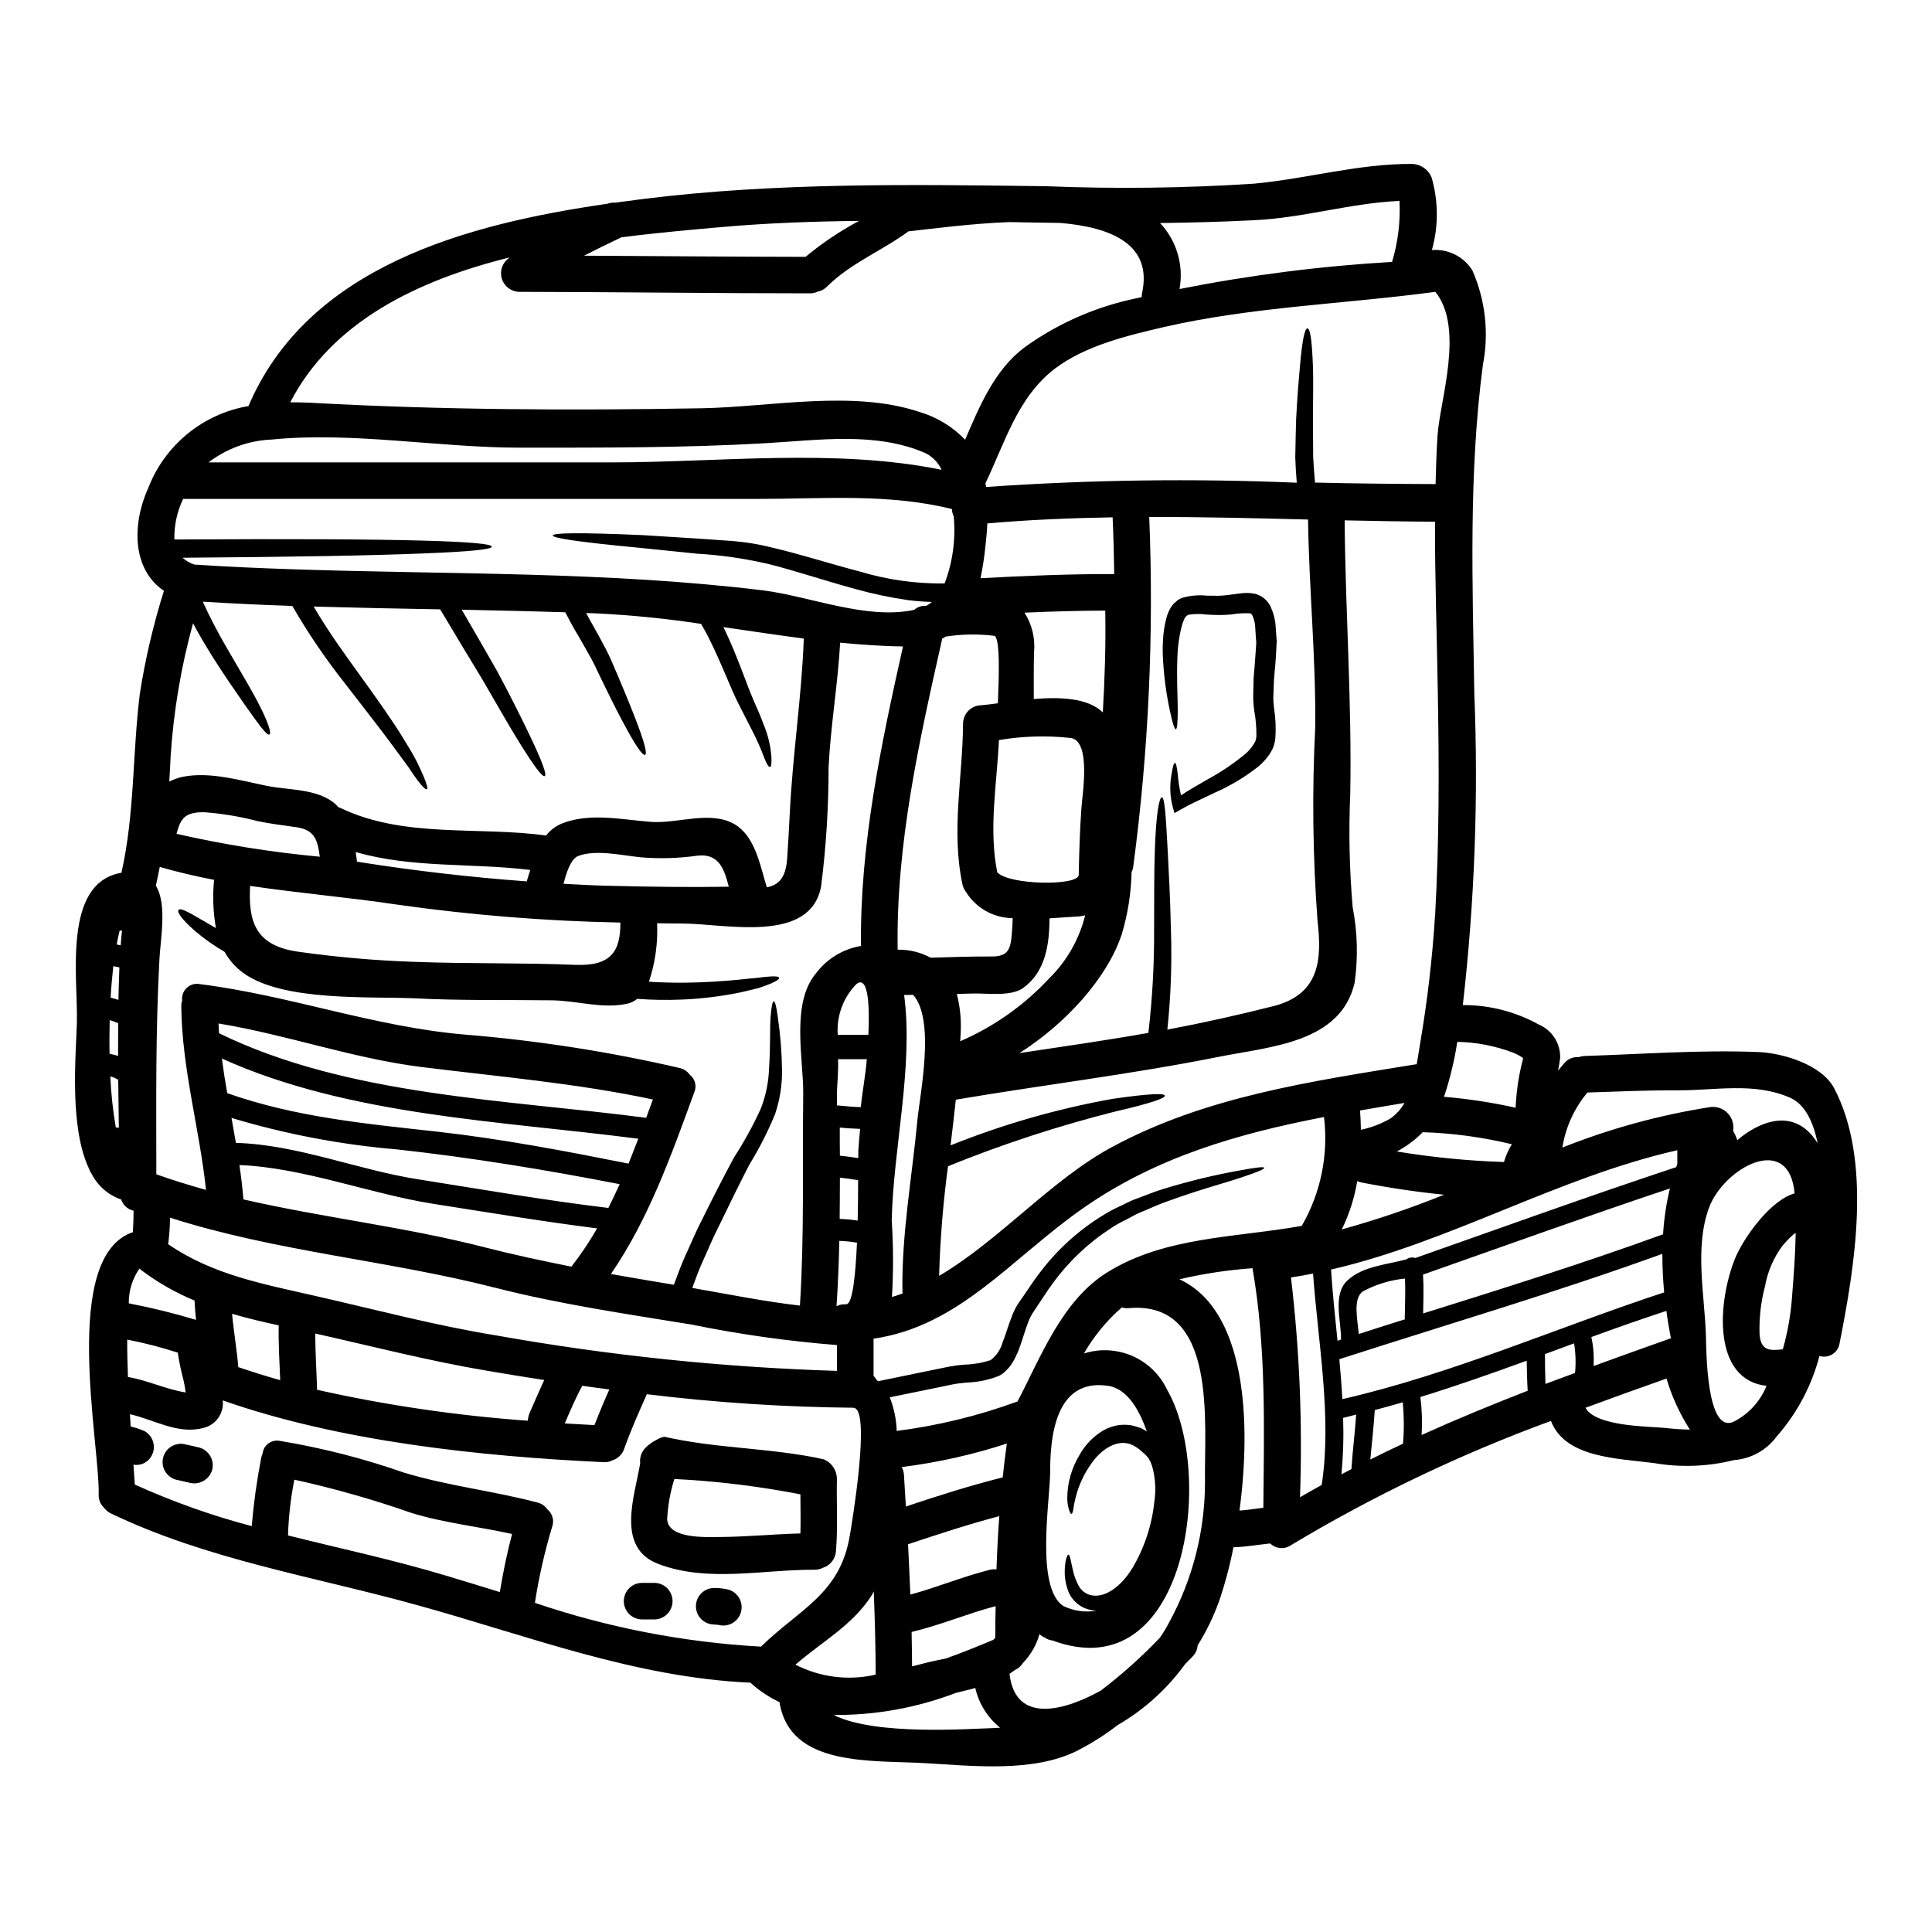 <?xml version="1.0" encoding="UTF-8"?>
<!-- Uploaded to: ICON Repo, www.iconrepo.com, Generator: ICON Repo Mixer Tools -->
<svg fill="#000000" width="800px" height="800px" version="1.1" viewBox="144 144 512 512" xmlns="http://www.w3.org/2000/svg">
 <g>
  <path d="m630.08 432.4c10.105 19.285 5.457 47.23 1.422 67.617-0.188 1.191-0.883 2.242-1.902 2.879-1.023 0.641-2.273 0.805-3.426 0.449-2.074 7.938-5.984 15.277-11.414 21.43-2.672 3.586-6.769 5.836-11.23 6.164-6.938 1.734-14.16 2.004-21.207 0.789-9.746-1.254-23.562-1.387-27.305-11.168-23.973 8.785-47.055 19.82-68.945 32.957-1.703 1.156-3.981 0.953-5.453-0.484-3.258 0.324-6.488 0.934-9.746 1-0.945 4.856-2.219 9.645-3.812 14.332-1.477 4.082-3.379 7.996-5.68 11.68-0.07 1.125-0.551 2.184-1.355 2.973-0.645 0.645-1.324 1.324-1.969 2-4.754 6.57-10.836 12.07-17.852 16.137-3.379 2.613-7 4.906-10.809 6.844-11.684 5.809-27.695 3.969-40.184 3.258-14.332-0.84-35.926 1.066-38.637-16.168-2.812-1.328-5.414-3.07-7.715-5.164-30.699-1.359-59.164-12.523-88.559-20.625-27.211-7.523-55.32-11.945-80.949-24.242-0.73-0.355-1.363-0.887-1.84-1.551-0.93-0.898-1.426-2.156-1.355-3.449 0.262-13.848-10.105-63.035 9.055-69.523 0.129-2.035 0.191-4.262 0.191-5.684-1.547-0.336-2.797-1.465-3.293-2.969-3.422-1.176-6.246-3.644-7.871-6.875-0.262-0.363-0.469-0.758-0.613-1.18-5.293-11.137-3.519-29.891-3.258-38.668 0.355-11.848-3.938-37.184 11.809-39.863 3.543-15.621 2.906-31.629 4.875-47.445 1.449-9.238 3.582-18.352 6.387-27.273-8.266-5.586-8.66-17.32-4.098-27.402 4.445-11.336 14.496-19.516 26.5-21.566 15.848-37.055 57.836-48.223 95.117-53.613v0.004c0.668-0.254 1.383-0.352 2.098-0.293l7.293-0.969c35.57-4.422 71.141-3.84 106.93-3.391v0.004c18.352 0.742 36.734 0.516 55.062-0.68 14.133-1.324 27.695-5.324 41.957-5.231h0.004c2.234 0.094 4.211 1.477 5.066 3.543 1.836 6.293 1.867 12.977 0.098 19.285 4.293-0.355 8.426 1.715 10.715 5.363 3.461 7.856 4.438 16.582 2.809 25.012-3.809 28.824-2.754 57.859-2.289 86.887h-0.004c1.125 27.645 0.109 55.336-3.035 82.824 7.047-0.031 13.98 1.746 20.141 5.164 3.551 1.508 5.797 5.051 5.648 8.906-0.16 1.129-0.324 2.227-0.547 3.293 0.578-0.676 1.129-1.391 1.738-2.066h0.004c0.906-1.051 2.266-1.602 3.648-1.484 0.52-0.18 1.062-0.289 1.613-0.32 15.352-0.484 30.953-1.68 46.285-1.035 6.359 0.293 16.625 3.359 19.883 9.59zm-4.387 14.586c-1.18-5.871-3.426-10.391-7.359-12.102-9.551-4.164-19.785-1.871-29.824-1.938-7.941-0.031-15.883 0.324-23.82 0.582l-0.004 0.004c-3.496 4.168-5.793 9.211-6.644 14.586 12.648-5.039 25.824-8.641 39.277-10.746 1.695-0.191 3.383 0.422 4.555 1.66 1.176 1.238 1.699 2.953 1.418 4.637 0.441 0.797 0.816 1.629 1.129 2.484 0.797-0.699 1.637-1.344 2.516-1.938 8.781-5.75 15.105-3.285 18.758 2.773zm-5.812 23.789c-0.16 0.062-0.254 0.16-0.449 0.223-0.359 0.359-0.742 0.68-1.129 1.035-0.645 0.676-1.289 1.355-1.906 2.066v0.004c-2.356 3.164-3.945 6.832-4.641 10.715-1.109 4.188-1.602 8.516-1.453 12.848 0.355 4.227 2.613 4.356 6.164 3.906v-0.004c1.266-4.445 2.078-9.008 2.418-13.617 0.445-5.652 0.898-11.426 0.992-17.172zm-0.289-10.52c-1.488-16.43-18.895-6.652-22.723 3.906-3.809 10.488-1.129 23.047-0.789 33.664 0.129 3.773 0.062 26.527 7.477 22.883h0.004c3.898-2.019 6.949-5.371 8.586-9.445-14.492-1.645-12.945-22.332-8.359-33.695 2.18-5.371 9.281-15.473 15.805-17.312zm-34.41 62.152c2.289 0.262 4.519 0.422 6.648 0.453v-0.004c-2.684-4.195-4.769-8.746-6.195-13.523-7.168 2.519-14.32 5.102-21.465 7.746 2.746 5.016 17.008 4.934 21.012 5.328zm3.324-69.973v-3.613c-31.633 7.164-60.164 24.336-91.766 31.629 0.395 6.133 1.066 12.457 1.711 18.848l0.938-0.293c0.062-4.973-2.293-11.941 1.676-15.652 4.164-3.871 10.395-4.164 15.652-5.617h0.008c0.684-0.492 1.562-0.625 2.359-0.355 23.016-8.102 45.961-16.398 69.137-24.078zm-22.207 53.582c6.824-2.488 13.652-4.941 20.496-7.359-0.453-2.391-0.871-4.809-1.18-7.262-6.652 2.195-13.281 4.508-19.883 6.938l-0.004-0.004c0.547 2.527 0.742 5.117 0.574 7.695zm18.43-34.926v-0.004c0.25-4.09 0.855-8.148 1.812-12.133-21.914 7.324-43.637 15.168-65.43 22.828 0.227 3.457 0.098 6.875 0.035 10.297 21.301-6.672 42.59-13.332 63.582-20.98zm0.293 15.395c-0.324-3.391-0.484-6.809-0.484-10.199-28.242 10.234-57.031 18.688-85.598 27.918 0.324 3.543 0.613 7.086 0.789 10.586 29.195-6.699 56.922-18.969 85.293-28.297zm-23.617 21.336v-0.004c0.25-2.602 0.164-5.231-0.258-7.812-2.582 0.969-5.164 1.906-7.715 2.844 0 2.195 0.031 5.035 0.129 7.906 2.606-0.988 5.219-1.957 7.836-2.914zm-12.555 4.723c-0.16-2.613-0.227-5.809-0.262-7.938-9.328 3.391-18.688 6.691-28.18 9.621l0.004-0.004c0.43 3.336 0.539 6.707 0.32 10.066 9.223-4.164 18.617-8.035 28.109-11.723zm-1.645-86.277c0.129-0.613 0.293-1.258 0.453-1.875l-0.004 0.004c-0.801-0.543-1.656-1.008-2.547-1.391-4.769-1.816-9.812-2.801-14.91-2.902-0.758 4.945-1.934 9.816-3.519 14.562 6.387 0.531 12.727 1.5 18.98 2.902 0.16-3.805 0.676-7.59 1.547-11.301zm-4.644 25.691c0.477-1.664 1.184-3.254 2.098-4.723-7.742-1.867-15.656-2.941-23.617-3.195-2.012 2.055-4.332 3.781-6.875 5.117 9.391 1.543 18.871 2.477 28.383 2.793zm-17.594-192.56c0.582-9.199 7.199-28.371-0.578-38.055h-0.031c-23.918 3.227-48.355 3.938-71.754 9.293-9.715 2.262-20.914 4.91-29.016 11.039-9.941 7.555-13.266 19.656-18.43 30.375v0.004c0.07 0.328 0.125 0.664 0.16 1 27.402-1.91 54.891-2.289 82.336-1.129-0.191-2.328-0.324-4.555-0.395-6.617 0.066-3.746 0.129-7.137 0.227-10.168 0.293-6.039 0.707-10.719 1.031-14.301 0.613-7.086 1.289-9.812 1.969-9.812 0.676 0 1.18 2.711 1.453 9.941 0.129 3.582 0.035 8.266 0 14.266 0.035 2.973 0.035 6.231 0.066 9.91 0.094 2.129 0.293 4.356 0.484 6.746 10.652 0.254 21.301 0.355 31.953 0.395 0.094-4.203 0.254-8.719 0.512-12.887zm-0.645 127.11c1.098-19.656 1.066-39.281 0.711-58.938-0.227-15.008-0.789-30.176-0.742-45.316-7.969-0.031-15.977-0.191-23.949-0.355 0.195 24.207 1.938 48.25 1.488 72.523l-0.004 0.004c-0.434 10.012-0.215 20.035 0.645 30.02 1.281 6.594 1.457 13.355 0.516 20.008-3.711 15.945-22.336 16.883-36.055 19.625-23.09 4.617-46.426 7.414-69.633 11.348-0.422 4.035-0.906 8.07-1.391 12.102l0.004 0.004c13.859-5.566 28.258-9.699 42.961-12.332 9.91-1.422 13.719-1.516 13.816-0.84s-3.519 1.969-13.105 4.195h-0.004c-15.098 3.805-29.918 8.652-44.348 14.508-1.297 9.637-2.086 19.332-2.359 29.051 15.977-9.391 29.625-25.367 45.656-34.051 24.918-13.492 52.805-17.461 80.5-21.984 0.137-0.027 0.277-0.035 0.418-0.031 0.355-2.031 0.645-4.004 0.938-5.742 1.902-11.188 3.215-22.469 3.922-33.793zm-8.051 106.78c0.035-3.488 0.227-6.977 0.066-10.457-3.926 0.383-7.734 1.547-11.203 3.422-2.613 1.906-1.418 7.324-1.031 11.266 4.066-1.324 8.168-2.613 12.266-3.906-0.051-0.102-0.086-0.211-0.098-0.324zm-0.062-57c-3.938 0.645-7.871 1.324-11.781 2 0.129 1.68 0.191 3.391 0.223 5.117 2.758-0.578 5.406-1.594 7.844-3.004 1.523-1.086 2.789-2.492 3.715-4.117zm-0.395 90.309c0.301-3.652 0.277-7.324-0.066-10.977-2.484 0.711-4.938 1.422-7.422 2.066-0.254 4.387-0.789 8.715-1.18 13.102 2.867-1.453 5.769-2.84 8.676-4.195zm-2.906-313.18v-0.004c1.578-5.238 2.246-10.707 1.969-16.172-13.039 0.582-25.496 4.519-38.539 5.117-8.297 0.422-16.625 0.645-24.918 0.742 4.41 4.676 6.328 11.172 5.164 17.492 18.59-3.684 37.414-6.082 56.332-7.184zm13.789 247.2c-7.293-0.746-14.555-1.82-21.785-3.227-0.426-0.078-0.84-0.211-1.23-0.395-0.727 4.453-2.109 8.773-4.106 12.82 9.207-2.555 18.262-5.625 27.121-9.199zm-24.562 72.719c0.324-4.84 0.938-9.621 1.258-14.461-1.133 0.293-2.293 0.613-3.457 0.875l0.004-0.004c0.172 4.992 0.023 9.988-0.453 14.957 0.879-0.43 1.746-0.914 2.648-1.367zm-13.039-64.68c4.957-8.676 6.984-18.715 5.777-28.633-22.598 4.356-44.414 10.555-63.91 24.207-19.012 13.301-32.695 31.242-55.496 34.539 0.035 0.031 0.035 0.094 0.035 0.16v9.707c0.332 0.324 0.613 0.691 0.84 1.098l0.395 0.293c5.035-1.035 9.941-2.035 14.621-3.004 1.355-0.262 2.754-0.551 4.098-0.84 1.418-0.262 2.852-0.449 4.293-0.551 2.305-0.07 4.586-0.469 6.777-1.18 1.531-1.164 2.637-2.797 3.148-4.648 0.84-2.098 1.453-4.356 2.363-6.648 0.422-1.191 0.961-2.34 1.613-3.422l1.938-2.809c1.289-1.84 2.457-3.711 3.777-5.387v-0.004c4.586-6.156 10.301-11.387 16.844-15.406 1.375-0.875 2.809-1.652 4.293-2.324 1.422-0.645 2.754-1.422 4.133-1.938 2.754-0.969 5.227-2.066 7.648-2.777 6.734-2.07 13.59-3.727 20.531-4.961 4.258-0.789 6.164-0.969 6.227-0.645s-1.645 1.094-5.777 2.453c-4.098 1.422-10.715 3.098-19.879 6.422-2.32 0.789-4.648 1.902-7.231 2.969-1.289 0.516-2.519 1.289-3.84 1.969h-0.004c-1.395 0.648-2.731 1.402-4.004 2.258-5.996 3.906-11.219 8.883-15.41 14.68-1.227 1.613-2.289 3.394-3.488 5.117-0.578 0.875-1.18 1.773-1.773 2.68-0.535 0.867-0.969 1.789-1.293 2.754-0.789 2-1.355 4.293-2.289 6.715-0.223 0.609-0.484 1.223-0.789 1.84-0.293 0.66-0.637 1.297-1.031 1.902-0.414 0.672-0.914 1.289-1.484 1.84-0.586 0.66-1.297 1.195-2.098 1.574-2.707 1.062-5.578 1.648-8.488 1.742-1.289 0.129-2.648 0.262-3.711 0.484-1.324 0.293-2.68 0.547-4.035 0.84-4.066 0.84-8.297 1.711-12.621 2.582 1.121 2.84 1.746 5.856 1.84 8.906 10.934-1.395 21.672-4.016 32.02-7.809 6.227-11.91 11.809-26.789 23.816-34.242 15.352-9.52 34.184-9.164 51.516-12.297 0.031-0.074 0.066-0.141 0.109-0.207zm5.164 68.879c2.754-17.852-0.969-37.859-2.289-56.031-1.938 0.395-3.871 0.742-5.844 1.035l-0.004-0.004c2.285 19.328 3.082 38.805 2.391 58.254 1.906-1.094 3.809-2.191 5.746-3.258zm-12.75-126.91c12.328-3.148 12.812-12.523 11.652-22.531v0.004c-1.27-17.109-1.473-34.281-0.613-51.418 0.191-18.402-1.645-36.637-1.906-55-14.039-0.355-28.047-0.707-42.086-0.676v-0.004c1.262 30.934-0.152 61.914-4.231 92.605-0.059 0.527-0.211 1.039-0.449 1.512-0.121 5.606-1 11.164-2.617 16.531-3.871 11.617-14.848 23.66-27.109 31.438 11.391-1.711 22.828-3.356 34.18-5.356 1.07-9.172 1.578-18.398 1.516-27.633 0.031-8.617 0-15.352 0.191-20.562 0.324-10.328 1.227-14.234 1.844-14.234 0.738 0.031 1.031 3.938 1.574 14.199 0.254 5.117 0.645 11.879 0.84 20.562v0.004c0.312 8.941 0 17.895-0.938 26.789 9.496-1.785 18.824-3.867 28.152-6.231zm-2.711 132.95c0.191-21.254 0.789-42.477-2.875-63.488l0.004 0.004c-6.523 0.461-13 1.441-19.367 2.934 17.688 8.133 19.074 37.762 15.914 61.293 2.129-0.137 4.227-0.492 6.324-0.746zm-15.461-6.746c-0.262-15.527 3.519-48.285-20.27-46.156-0.598 0.059-1.203-0.008-1.773-0.191-4.004 3.477-7.398 7.602-10.039 12.199 4.203-1.336 8.75-1.105 12.797 0.652 4.047 1.754 7.32 4.918 9.215 8.902 12.988 22.531 5.117 79.66-30.309 66.52-0.754-0.082-1.477-0.352-2.098-0.789-0.516-0.207-0.988-0.516-1.387-0.906-0.805 2.875-2.316 5.508-4.391 7.652-0.52 0.824-1.273 1.477-2.16 1.875-0.453 0.355-0.906 0.676-1.391 1 1.613 14.07 15.785 9.133 24.211 4.422v-0.004c5.57-4.234 10.793-8.91 15.621-13.977 0.938-1.324 1.777-2.715 2.516-4.16 6.191-11.367 9.441-24.102 9.457-37.047zm-13.383 4.84v0.004c0.422-3.066 0.203-6.191-0.645-9.168-0.168-0.574-0.406-1.129-0.711-1.645l-0.16-0.324-0.395-0.484c-0.098-0.098-0.324-0.355-0.324-0.355l-0.324-0.324c-0.516-0.422-1-0.938-1.516-1.328-0.516-0.391-1.035-0.676-1.551-1-4.227-2.129-8.746 1.324-11.102 4.809v0.008c-2.027 2.805-3.477 5.988-4.258 9.359-0.254 0.953-0.441 1.926-0.551 2.906-0.129 0.676-0.293 1.066-0.484 1.066s-0.395-0.324-0.613-1.004c-0.324-1.02-0.484-2.082-0.484-3.148 0.016-3.981 1.105-7.883 3.148-11.297 1.379-2.551 3.379-4.715 5.809-6.297 1.48-0.961 3.156-1.578 4.902-1.809 0.957-0.086 1.922-0.074 2.875 0.031 0.953 0.203 1.891 0.465 2.809 0.789 0.516 0.254 1.031 0.578 1.547 0.871-1.84-5.117-4.871-11.266-10.297-12.07-14.199-2.129-15.332 14.105-15.332 22.914-0.031 7.523-3.938 30.375 3.457 35.426v-0.004c2.746 1.328 5.836 1.77 8.844 1.258-0.699-0.023-1.391-0.129-2.062-0.32-2.633-0.695-4.734-2.676-5.586-5.262-0.574-1.645-0.84-3.379-0.789-5.117 0.098-2.754 0.645-4.16 1-4.16 0.355 0 0.582 1.484 1.129 3.938v-0.004c0.293 1.426 0.781 2.805 1.453 4.098 0.676 1.418 1.98 2.438 3.519 2.754 3.711 0.707 7.938-2.426 10.879-7.297 3.211-5.445 5.191-11.523 5.801-17.816zm-3.293-320c2.777-12.816-7.969-17.43-21.688-18.594-4.488-0.062-8.973-0.125-13.492-0.223-10.297 0.395-20.434 1.773-26.727 2.453-7.004 5.164-15.352 8.426-21.562 14.621-0.672 0.691-1.535 1.164-2.481 1.355-0.676 0.324-1.418 0.48-2.168 0.453-25.691 0-51.379-0.355-77.043-0.395-2.098-0.086-3.91-1.492-4.516-3.5-0.605-2.012 0.137-4.188 1.84-5.41 0.062-0.062 0.094-0.125 0.16-0.191-24.434 6.07-47.027 17.043-58.066 38.375 1.805 0 3.648 0.035 5.555 0.129 34.566 1.906 68.781 2.066 103.45 1.453 18.203-0.324 40.055-4.938 57.711 0.969v-0.004c4.613 1.359 8.797 3.894 12.133 7.363 3.871-9.004 7.812-18.465 15.652-24.402v-0.004c8.965-6.473 19.215-10.953 30.055-13.137 0.355-0.098 0.707-0.16 1.098-0.262 0-0.352 0.027-0.703 0.082-1.051zm-42.809 75.562c11.809-0.645 23.617-1.129 35.426-1.098-0.066-5.07-0.195-10.07-0.422-15.039-11.07 0.191-22.141 0.645-33.211 1.613-0.062 1.902-0.262 3.871-0.484 5.902-0.289 2.894-0.723 5.769-1.309 8.621zm32.406 35.57c0.516-8.973 0.809-17.949 0.645-26.984-7.133 0.031-14.266 0.215-21.398 0.547v-0.004c2.004 3.148 2.891 6.879 2.519 10.59-0.098 4.066-0.066 7.973-0.066 12.297 7.035-0.578 14.395-0.289 18.301 3.555zm-5.68 25.398c0.289-3.938 2.582-17.711-2.777-18.621h-0.004c-6.352-0.707-12.77-0.52-19.07 0.547-0.547 11.688-2.754 23.465-0.453 35.031 3.148 3.457 21.562 3.648 21.594 0.711 0.129-5.953 0.289-11.73 0.711-17.668zm1 28.371c-0.848 0.207-1.711 0.324-2.582 0.352-2.035 0.098-4.387 0.293-6.875 0.453 0 6.938-1.098 14.168-6.906 18.398-3.258 2.391-9.551 1.422-13.297 1.52-1.453 0.031-2.906 0.062-4.356 0.129h-0.004c0.816 3.125 1.172 6.356 1.062 9.586-0.031 1-0.094 1.969-0.16 2.938v-0.004c8.926-3.859 16.953-9.531 23.574-16.652 4.668-4.582 7.973-10.371 9.543-16.719zm-19.434 4.809c0.129-1.355 0.191-2.711 0.227-4.066h0.004c-5.047-0.031-9.723-2.652-12.379-6.938-0.461-0.59-0.781-1.273-0.938-2.004-3.035-14.199 0.062-28.305 0.16-42.637 0.039-2.656 2.184-4.801 4.84-4.84 1.18-0.098 2.711-0.293 4.387-0.52 0.262-6.387 0.676-17.555-0.969-17.879h0.004c-4.269-0.516-8.594-0.453-12.848 0.195-0.324 0.191-0.609 0.395-0.934 0.547-6.102 27.109-12.27 54.516-11.809 82.438l0.004-0.004c3.051-0.051 6.062 0.684 8.75 2.129 5.387-0.16 10.777-0.355 16.137-0.324 4.332 0.004 5.043-1.809 5.363-6.098zm-2.422 144.15c0.324-3.004 0.676-5.973 1.098-8.973h0.004c-9.066 2.957-18.395 5.043-27.855 6.231 0.336 0.625 0.535 1.32 0.582 2.031 0.191 2.809 0.355 5.617 0.516 8.426 8.488-2.844 16.977-5.555 25.656-7.715zm-1.645 24.367c0.16-4.723 0.395-9.422 0.742-14.105-8.168 2.164-16.172 4.777-24.18 7.457 0.227 4.453 0.422 8.875 0.613 13.332 7.086-1.906 13.879-4.777 21.016-6.555h0.004c0.59-0.148 1.199-0.195 1.805-0.129zm-0.676 42.055 1.645-0.098c-3.324-2.656-5.644-6.367-6.586-10.52-1 0.293-2.035 0.551-3.098 0.789-0.676 0.191-1.391 0.355-2.066 0.516-10.32 3.949-21.289 5.93-32.34 5.844 10.941 5.602 36.539 3.602 42.445 3.473zm0.355-23.914c0-2.809 0.031-5.617 0.098-8.391-7.523 1.969-14.719 5.066-22.273 6.84 0.066 3.035 0.098 6.07 0.129 9.105 1-0.227 1.969-0.484 2.973-0.742 1.938-0.516 3.969-0.906 5.973-1.324 4.519-1.613 8.777-3.356 12.555-4.941 0.191-0.16 0.352-0.352 0.547-0.547zm-13.426-279.42c2.144-5.656 2.973-11.727 2.418-17.75-0.293-0.617-0.457-1.285-0.484-1.969-16.883-4.195-34.148-2.68-51.422-2.68h-152.32 0.004c-1.605 3.352-2.402 7.035-2.32 10.75 31.793-0.191 52.707-0.062 65.73 0.293 13.332 0.355 18.398 0.938 18.398 1.613 0 0.676-5.066 1.289-18.398 1.805-12.719 0.516-32.988 0.906-63.555 1.129 0.906 0.82 1.98 1.438 3.148 1.809 8.777 0.582 17.59 0.969 26.402 1.258h0.031c41.379 1.391 82.852 0.551 124.07 5.555 12.395 1.516 27.531 7.906 40.219 5.195 0.875-0.777 2.027-1.16 3.191-1.066 0.547-0.285 1.055-0.629 1.52-1.031-2.129-0.066-4.262-0.227-6.297-0.484-4.707-0.676-9.363-1.66-13.945-2.938-8.66-2.363-16.234-4.941-23.109-6.652-6.172-1.434-12.457-2.344-18.785-2.711-5.648-0.578-10.551-1.094-14.816-1.516-17.043-1.613-23.531-2.644-23.531-3.324 0.066-0.676 6.617-0.84 23.758-0.094 4.289 0.254 9.262 0.578 14.977 0.938 2.871 0.191 5.902 0.418 9.133 0.645 3.484 0.289 6.941 0.871 10.328 1.738 7.137 1.648 14.785 4.133 23.273 6.359 7.262 2.176 14.809 3.231 22.387 3.129zm-0.789-30.113c-0.867-1.844-2.305-3.363-4.102-4.328-13.062-5.871-28.742-3.508-42.582-2.723-21.691 1.258-43.672 1.18-65.363 1.18-21.363-0.031-44.219-4.258-65.395-2.16l0.004 0.004c-6.109 0.23-11.992 2.348-16.848 6.059h106.92c28.246 0 59.328-3.773 87.375 1.969zm-6.453 172.59c0.738-7.477 4.809-26.766-1.098-33.457-0.789 0.031-1.574 0.031-2.391 0.031 2.519 18.98-2.906 40.934-3.289 59.777 0.445 6.75 0.465 13.52 0.062 20.27 0.938-0.293 1.906-0.578 2.844-0.938l-0.004 0.004c-0.043-0.262-0.066-0.523-0.066-0.789-0.211-14.914 2.531-30.051 3.953-44.898zm-11.02 146.7c-0.031-7.359-0.223-14.715-0.516-22.043-0.223 0.359-0.395 0.789-0.613 1.129-5.164 7.973-13.203 12.234-20.141 18.27l-0.004 0.004c6.555 3.359 14.086 4.297 21.262 2.641zm-1.938-169.71c0.066-1.805 0.875-16.367-3.148-13.332l-0.004 0.004c-3.516 3.574-5.328 8.488-4.969 13.492h8.102zm-0.418 6.617h-7.629c0.16 3.484-0.289 6.746-0.289 9.262v2.973c3.227 0.293 4.356 0.418 6.324 0.453 0.418-4.231 1.262-8.457 1.586-12.688zm-1.551-30.016c-0.293-26.824 5.293-53.258 11.137-79.371-5.551-0.062-11.102-0.484-16.652-1-0.613 11.02-2.519 21.945-3.066 33.02l-0.004 0.004c0.008 10.527-0.648 21.043-1.969 31.488-2.754 15.398-25.336 9.973-36.73 9.91-2.258 0-4.519-0.035-6.742-0.066 0.234 5.25-0.5 10.504-2.164 15.492 3.035 0.195 5.902 0.262 8.457 0.262 6.422-0.031 11.414-0.422 15.266-0.789 1.906-0.223 3.519-0.355 4.875-0.484 1.355-0.191 2.422-0.293 3.289-0.355 1.711-0.129 2.519 0 2.613 0.324s-0.547 0.789-2.16 1.516c-0.789 0.324-1.875 0.742-3.195 1.18-1.355 0.355-2.969 0.738-4.902 1.18-5.168 1.062-10.418 1.699-15.688 1.906-3.887 0.156-7.777 0.09-11.652-0.195-0.781 0.633-1.699 1.074-2.68 1.293-6.691 1.422-12.988-0.789-19.816-0.906-12.07-0.16-24.145 0.098-36.18-0.516-11.941-0.582-35.086 0.938-45.656-6.691h-0.004c-2.074-1.488-3.793-3.418-5.035-5.648-2.824-1.633-5.492-3.523-7.969-5.648-3.711-3.258-4.617-4.973-4.227-5.457 0.449-0.547 2.16 0.262 6.227 2.68l3.68 2.129v0.004c-0.742-4.219-0.906-8.516-0.484-12.781-4.871-0.938-9.684-2.066-14.395-3.422-0.324 1.645-0.645 3.289-1.035 4.973 3.066 4.902 1.18 14.457 0.938 19.68-1 18.848-0.84 36.406-0.809 56.805 4.356 1.551 8.746 2.906 13.168 4.133-1.742-16.301-6.391-32.148-6.555-48.641h0.004c-0.012-0.523 0.066-1.047 0.23-1.547-0.156-1.242 0.289-2.488 1.203-3.348 0.914-0.863 2.184-1.234 3.414-1.008 23.82 2.973 46.219 11.332 70.266 13.383 19.16 1.555 38.18 4.512 56.906 8.844 1.078 0.223 2.035 0.844 2.68 1.742 1.465 1.105 1.973 3.074 1.227 4.746-6.07 16.621-12.039 33.5-22.078 48.121 5.551 0.969 11.137 1.938 16.684 2.844 1-2.648 1.938-5.262 3.035-7.684 1.574-3.391 2.938-6.746 4.519-9.746 3.035-6.133 5.809-11.523 8.457-16.43l0.004 0.004c2.625-4.055 4.957-8.297 6.969-12.688 1.336-3.367 2.09-6.938 2.231-10.555 0.418-6.356 0.191-10.938 0.418-13.844 0.223-2.906 0.52-4.164 0.844-4.164 0.324 0 0.676 1.223 1.062 4.098h-0.004c0.691 4.66 1.066 9.359 1.129 14.07 0.059 4.008-0.574 7.992-1.867 11.785-1.91 4.629-4.191 9.098-6.816 13.363-2.484 4.84-5.227 10.391-8.133 16.43-1.551 3-2.844 6.227-4.387 9.586-0.938 2.098-1.742 4.356-2.582 6.617 9.445 1.645 18.977 3.582 28.531 4.68 1.18-18.656 0.645-37.309 0.871-56.031 0.098-9.391-3.356-24.109 3.453-32.113v-0.008c2.894-3.801 7.129-6.359 11.844-7.152zm-0.707 54.352c0.125-1.969 0.289-3.938 0.484-5.875-1.742-0.062-3.586-0.16-5.391-0.355 0 2.488 0 4.973 0.031 7.457 1.613 0.16 3.227 0.395 4.875 0.645zm-0.035 7.715c-1.613-0.262-3.227-0.488-4.84-0.676 0 3.644-0.031 7.293-0.062 10.938h-0.004c1.598 0.059 3.195 0.211 4.777 0.453 0.086-3.871 0.117-7.629 0.117-10.715zm-2.191 94.07c0.484-2.844 5.617-33.309 1.031-33.73h-0.004c-0.066 0.008-0.133-0.004-0.191-0.031-18.27-0.168-36.512-1.367-54.645-3.582-2.129 4.773-4.262 9.551-6.004 14.461-0.477 1.434-1.602 2.555-3.035 3.031-0.75 0.402-1.602 0.582-2.453 0.52-32.668-1.551-69.812-5.457-100.89-16.367h-0.004c0.383 3.394-1.844 6.535-5.172 7.301-6.746 1.805-13.133-2.258-19.43-3.644 0.062 1.094 0.125 2.191 0.191 3.258h0.004c1.289 0.293 2.543 0.715 3.742 1.258 1.109 0.645 1.914 1.703 2.242 2.941 0.328 1.238 0.148 2.559-0.496 3.664-0.945 1.684-2.848 2.586-4.746 2.258 0.129 2.066 0.262 3.84 0.359 5.258l-0.004 0.004c10.004 4.531 20.367 8.219 30.984 11.02 0.508-6.023 1.336-12.016 2.484-17.949 0.07-0.434 0.203-0.859 0.395-1.254 0.105-1.074 0.66-2.055 1.527-2.699 0.863-0.645 1.961-0.898 3.023-0.695 11.207 1.855 22.234 4.676 32.953 8.43 11.652 3.519 23.594 4.809 35.309 7.906h0.004c1.078 0.246 2.023 0.891 2.644 1.805 1.379 1.129 1.887 3.012 1.258 4.68-1.98 6.59-3.504 13.309-4.551 20.109 19.355 6.57 39.516 10.473 59.922 11.602 10.113-9.93 21.055-13.941 23.543-29.562zm-0.875-61.195c1.613-0.262 2.363-7.781 2.754-16.301v0.004c-1.547-0.277-3.113-0.441-4.68-0.484-0.125 5.773-0.355 11.52-0.738 17.297 0.062-0.031 0.094-0.062 0.16-0.062 0.621-0.301 1.309-0.445 1.996-0.422 0.168 0.016 0.336-0.004 0.496-0.047zm-2.547 17.688-0.004-6.859c-12.922-1.02-25.77-2.832-38.473-5.422-17.398-2.836-34.926-5.387-52-9.746-28.5-7.293-58.293-9.621-86.277-18.594-0.016 2.09-0.148 4.184-0.391 6.262-0.008 0.254-0.055 0.504-0.133 0.742 11.848 8.168 25.305 10.586 39.219 13.777 15.879 3.613 31.66 7.809 47.734 10.422h0.004c29.836 5.316 60.02 8.461 90.309 9.402zm-8.324-295.25c4.391-3.648 9.137-6.84 14.172-9.523-11.973 0.129-23.914 0.547-35.793 1.574-8.359 0.738-17.625 1.547-27.18 2.773-3.324 1.574-6.648 3.195-9.906 4.871 19.574 0.109 39.129 0.273 58.707 0.305zm-4.18 147.38c0.742-15.398 3.148-30.859 3.711-46.219-7.086-0.938-14.234-2-21.332-3.035 0.062 0.129 0.16 0.262 0.223 0.395 1.875 3.84 3.258 7.391 4.488 10.555 1.227 3.164 2.227 5.938 3.258 8.328 1.098 2.422 2 4.582 2.711 6.519h0.004c1.145 2.731 1.844 5.629 2.066 8.582 0.094 1.844-0.066 2.648-0.395 2.68s-0.809-0.676-1.453-2.289c-0.961-2.609-2.094-5.152-3.387-7.617-0.871-1.742-1.938-3.809-3.148-6.168-1.289-2.453-2.457-5.258-3.777-8.359-1.324-3.102-2.805-6.519-4.613-10.102-0.582-1.098-1.18-2.227-1.875-3.391v0.004c-9.18-1.391-18.422-2.316-27.695-2.777l-2.754-0.094c0.645 1.223 1.289 2.453 1.969 3.582 0.969 1.711 1.875 3.356 2.711 4.973v-0.004c0.828 1.512 1.586 3.062 2.258 4.648 2.551 5.902 4.488 10.652 5.84 14.102 2.754 7.039 3.426 9.941 2.844 10.266-0.582 0.324-2.363-2.035-5.973-8.844-1.84-3.453-4.004-7.809-6.746-13.523-0.688-1.512-1.449-2.988-2.289-4.422-0.84-1.52-1.773-3.148-2.754-4.84-1.129-1.844-2.258-3.91-3.391-6.133-9.137-0.293-18.301-0.484-27.438-0.68 3.586 6.168 6.707 11.582 9.359 16.234 3.617 6.715 6.231 12.039 8.199 16.105 3.938 8.168 5.039 11.457 4.426 11.75-0.613 0.293-2.777-2.453-7.477-10.137-2.363-3.84-5.227-8.938-9.055-15.492-3.148-5.164-6.871-11.352-11.168-18.559-11.168-0.191-22.367-0.422-33.535-0.742 4.035 6.875 8.23 12.594 11.809 17.559 5.195 7.199 9.234 12.879 12.008 17.465 1.387 2.289 2.582 4.195 3.422 5.871 0.84 1.676 1.453 3.098 1.938 4.195 0.906 2.164 1.129 3.195 0.809 3.324-0.324 0.129-1.066-0.551-2.484-2.422-0.68-0.938-1.551-2.133-2.551-3.68-1.098-1.484-2.422-3.258-3.973-5.391-3.066-4.227-7.359-9.617-12.781-16.684-5.102-6.457-9.73-13.273-13.848-20.398-7.91-0.262-15.816-0.641-23.723-1.129 1.844 4.051 3.891 8.004 6.133 11.848 3.191 5.551 5.809 9.875 7.648 13.266 3.711 6.809 4.426 9.812 3.906 10.07-0.676 0.355-2.422-2.004-6.84-8.266-2.164-3.129-5.07-7.262-8.555-12.781-1.52-2.484-3.227-5.262-4.871-8.422h-0.004c-3.172 11.516-5.164 23.324-5.938 35.242-0.098 2.258-0.227 4.488-0.359 6.715 1.121-0.566 2.312-0.992 3.543-1.258 7.195-1.453 15.297 0.969 22.301 2.391 5.711 1.18 13.719 0.676 18.332 4.973 0.223 0.223 0.418 0.453 0.613 0.676 0.191 0.098 0.395 0.129 0.609 0.227 16.82 8.07 36.445 4.805 54.449 7.293h0.004c1.105-1.414 2.559-2.516 4.219-3.195 7.422-2.938 15.914-1 23.617-0.422 6.938 0.52 15.742-3.098 22.109 0.613 5.512 3.258 6.777 10.941 8.555 16.719 2.938-0.516 5.035-2.32 5.391-7.586 0.277-4.039 0.508-8.074 0.699-12.109zm-47.027 19.316c10.297 0.254 20.594 0.395 30.859 0.223-1.18-4.519-2.519-8.875-8.297-8.23v0.004c-4.918 0.699-9.898 0.852-14.848 0.453-4.84-0.453-12.102-2.195-16.781-0.355-1.938 0.789-3.066 4.227-3.871 7.356 4.32 0.246 8.613 0.469 12.938 0.551zm8.973 61.453c0.578-1.613 1.18-3.227 1.773-4.84-20.332-4.328-40.766-6.035-61.402-8.617-18.27-2.293-35.602-8.555-53.711-11.523 0.066 0.875 0.066 1.742 0.129 2.582 34.102 16.637 75.938 17.543 113.21 22.414zm-4.676 12.152c0.871-2.195 1.742-4.394 2.582-6.586-36.406-4.746-76.594-6.039-110.36-21.254 0.395 3.066 0.871 6.102 1.422 9.168 18.168 6.422 37.055 8.133 56.16 10.262 16.879 1.922 33.5 5.09 50.191 8.41zm-14.168-52.676c9.488 0.395 12.039-3.519 12.004-11.203h-0.004c-19.766-0.383-39.488-1.969-59.062-4.742-12.719-1.906-25.977-3.035-39.059-4.973-0.484 9.199 1.18 15.785 12.652 17.43h0.004c10.359 1.469 20.789 2.375 31.242 2.711 14.074 0.52 28.125 0.199 42.219 0.781zm8.809 64.422c1.035-2.062 2.039-4.16 3.004-6.297-19.559-3.805-39.023-7.004-58.871-9.199h-0.004c-14.914-1.25-29.66-4.051-43.992-8.359l1.16 6.617c16.234 0.453 32.242 7.137 48.285 9.652 16.719 2.652 33.602 5.559 50.414 7.59zm-3.676 57.551c1.223-3.148 2.547-6.328 3.938-9.445-2.391-0.324-4.777-0.613-7.164-0.969-1.773 3.227-3.195 6.617-4.648 9.973 2.641 0.156 5.254 0.316 7.871 0.445zm-6.102-41.992h-0.004c2.5-3.219 4.777-6.606 6.809-10.137-14.492-1.84-29.047-4.258-43.477-6.519-16.75-2.648-34.34-9.59-51.316-10.266 0.449 3.004 0.809 6.07 1.062 9.102 21.078 4.84 42.738 7.266 63.762 12.652 7.672 1.977 15.414 3.621 23.16 5.172zm-11.02 38.605c1.289-2.844 2.488-5.746 3.809-8.555-5.117-0.789-10.199-1.613-15.301-2.488-15.301-2.582-30.277-6.453-45.383-9.84 0 4.973 0.359 9.941 0.484 14.914 18.387 4.113 37.059 6.856 55.855 8.195 0.043-0.77 0.227-1.523 0.543-2.223zm-0.832-140.7c0.293-0.969 0.613-2 0.938-3.031-15.652-1.906-31.277-0.422-46.254-4.746l0.293 2.195c0.031 0.129 0 0.223 0.031 0.355 0.324 0.062 0.676 0.098 1 0.16 14.59 2.293 29.254 3.981 43.992 5.066zm-7.133 188.34c0.871-5.195 1.906-10.328 3.258-15.395-8.875-1.969-17.977-2.906-26.691-5.586h0.004c-10.152-3.559-20.512-6.5-31.02-8.812-0.961 4.875-1.523 9.82-1.676 14.785 13.941 3.488 28.047 6.488 41.797 10.629 4.777 1.43 9.555 2.894 14.328 4.379zm-47.703-194.88c-0.582-4.293-1.258-7.086-6.164-7.812-3.519-0.516-6.977-0.902-10.426-1.645v-0.004c-4.559-1.188-9.211-1.965-13.91-2.32-5.324-0.098-6.359 1.645-7.477 5.711 12.512 2.856 25.199 4.883 37.977 6.07zm-10.488 138.72c-0.191-4.84-0.516-9.684-0.395-14.523-4.195-0.906-8.324-1.875-12.359-3.066 0.418 4.723 1.254 9.391 1.645 14.133 3.617 1.23 7.332 2.391 11.109 3.457zm-22.305-15.977c-0.191-1.715-0.324-3.418-0.395-5.117-5.047-2.094-9.809-4.816-14.172-8.102-0.16-0.125-0.262-0.254-0.422-0.395h0.004c-1.891 2.703-2.883 5.93-2.84 9.23 6.012 1.156 11.961 2.617 17.824 4.383zm-2.754 19.234h-0.004c-0.129-1.105-0.32-2.203-0.578-3.289-0.637-2.394-1.145-4.816-1.52-7.266-4.387-1.422-8.855-2.574-13.383-3.453-0.031 3.148 0.066 6.519 0.191 9.91 5.211 0.871 10.074 3.277 15.301 4.098zm-16.867-122.36c-0.133-0.004-0.266-0.016-0.395-0.039h-0.223c-0.293 1.098-0.551 2.363-0.789 3.68 0.355 0.066 0.707 0.16 1.062 0.227 0.082-1.449 0.211-2.738 0.344-3.867zm-0.695 9.711c-0.547-0.098-1.062-0.227-1.613-0.324-0.289 2.613-0.547 5.418-0.707 8.324 0.707 0.195 1.391 0.395 2.066 0.613 0.074-3.031 0.141-5.938 0.254-8.613zm-0.957 42.379c0.293 0.062 0.551 0.094 0.809 0.16-0.062-3.973-0.094-8.297-0.16-12.781v0.004c-0.078-0.027-0.152-0.062-0.227-0.098-0.586-0.344-1.215-0.605-1.871-0.789 0.195 4.527 0.684 9.039 1.449 13.504zm0.613-18.918c0-2.906 0-5.809 0.031-8.66l0.004 0.004c-0.734-0.328-1.492-0.609-2.262-0.844-0.062 2.973-0.094 5.973-0.031 8.941 0.777 0.145 1.52 0.336 2.262 0.562z"/>
  <path d="m482.22 312.23 0.129 1.676-0.098 1.805c-0.129 3.148-0.418 5.875-0.645 8.52-0.062 1.258-0.094 2.519-0.129 3.742l-0.004 0.004c-0.047 0.645-0.047 1.293 0 1.938 0.035 0.648 0.098 1.133 0.16 1.742h0.004c0.426 2.711 0.535 5.465 0.32 8.199-0.105 0.82-0.309 1.621-0.609 2.391-0.309 0.664-0.676 1.301-1.098 1.906-0.824 1.137-1.789 2.168-2.875 3.062-3.488 2.734-7.301 5.023-11.359 6.812-3.488 1.68-6.621 3.066-8.973 4.426l-1.805 1.031-0.484-1.742v-0.004c-0.723-2.832-0.812-5.789-0.262-8.66 0.293-1.902 0.582-2.906 0.871-2.906 0.289 0 0.52 1.035 0.742 2.941 0.156 1.902 0.445 3.789 0.871 5.648 2.133-1.422 4.555-2.754 7.168-4.293 3.562-1.934 6.926-4.215 10.035-6.809 0.688-0.633 1.309-1.336 1.844-2.102 0.262-0.391 0.496-0.801 0.707-1.227 0.105-0.387 0.184-0.781 0.227-1.18 0.031-2.305-0.16-4.609-0.582-6.875-0.191-1.391-0.281-2.793-0.258-4.199 0.031-1.422 0.066-2.836 0.098-4.289 0.223-2.754 0.484-5.555 0.613-7.973l0.094-1.516-0.129-1.68c-0.062-1-0.125-2.031-0.191-3.035-0.117-0.812-0.336-1.605-0.645-2.363-0.355-0.582-0.324-0.551-0.578-0.676-1.773-0.09-3.547 0.02-5.297 0.32-1.066 0.094-2.258 0.125-3.195 0.125-1.066-0.031-2.098-0.062-3.148-0.125-1.543-0.211-3.109-0.199-4.648 0.031-0.199 0.02-0.387 0.109-0.52 0.258-0.16 0.035-0.254 0.227-0.395 0.395-0.262 0.062-0.613 1.289-0.906 2-0.754 2.856-1.176 5.793-1.254 8.746-0.227 5.711 0.094 10.488 0.094 13.777 0 3.285-0.129 5.117-0.516 5.195-0.355 0-0.906-1.773-1.574-4.969v0.004c-0.992-4.613-1.605-9.297-1.836-14.012-0.09-1.602-0.078-3.207 0.031-4.809 0.039-0.875 0.125-1.75 0.258-2.617 0.145-0.965 0.336-1.922 0.578-2.867 0.238-1 0.617-1.957 1.133-2.844 0.34-0.625 0.801-1.172 1.355-1.613 0.516-0.52 1.145-0.906 1.84-1.129 2.141-0.602 4.375-0.789 6.582-0.547 0.906 0 1.84 0 2.754 0.031h0.004c0.949-0.023 1.898-0.102 2.84-0.23l3.035-0.395v0.004c1.352-0.211 2.727-0.176 4.066 0.098 1.789 0.488 3.277 1.738 4.066 3.418 0.574 1.219 0.969 2.512 1.18 3.844l0.031 0.125 0.035 0.324 0.031 0.227 0.031 0.395 0.062 0.84z"/>
  <path d="m362.25 530.72c2.164 0.875 3.57 2.988 3.539 5.324-0.129 6.391 0.289 12.719-0.262 19.109h0.004c-0.16 2.012-1.527 3.727-3.457 4.328-0.676 0.352-1.43 0.527-2.191 0.52-13.621-0.098-28.242 3.453-41.379-1.52-11.414-4.328-6.297-17.914-4.84-26.727l-0.004 0.004c-0.184-1.48 0.316-2.965 1.355-4.035 0.855-0.867 1.852-1.586 2.941-2.129 0.641-0.41 1.352-0.695 2.098-0.84 14.211 3.219 28.316 2.898 42.195 5.965zm-6.133 19.656c0.098-3.453 0-6.906 0-10.359-11.027-2.148-22.188-3.508-33.406-4.07-1.082 3.457-1.723 7.035-1.906 10.652 0.262 5.324 10.523 4.723 13.914 4.723 7.133-0.043 14.266-0.754 21.398-0.945z"/>
  <path d="m336.98 565.25c2.582 0.711 4.102 3.383 3.387 5.969-0.711 2.586-3.387 4.102-5.969 3.391-0.195 0-1.098-0.094-1.129-0.094l-0.004-0.004c-2.672 0-4.84-2.164-4.84-4.84 0-2.672 2.168-4.84 4.84-4.84 1.25-0.008 2.496 0.133 3.715 0.418z"/>
  <path d="m317.39 563.48c2.672 0 4.84 2.168 4.84 4.84 0 2.676-2.168 4.844-4.84 4.844h-3.231c-2.672 0-4.84-2.168-4.84-4.844 0-2.672 2.168-4.84 4.84-4.84z"/>
  <path d="m196.83 527.62c2.562 0.723 4.07 3.367 3.391 5.938-0.75 2.559-3.391 4.059-5.973 3.391-1.16-0.293-2.328-0.52-3.488-0.789h0.004c-1.27-0.312-2.356-1.129-3.016-2.254-0.66-1.129-0.836-2.477-0.484-3.734 0.348-1.262 1.191-2.324 2.336-2.953 1.145-0.629 2.496-0.77 3.746-0.387 1.16 0.238 2.324 0.496 3.484 0.789z"/>
 </g>
</svg>
